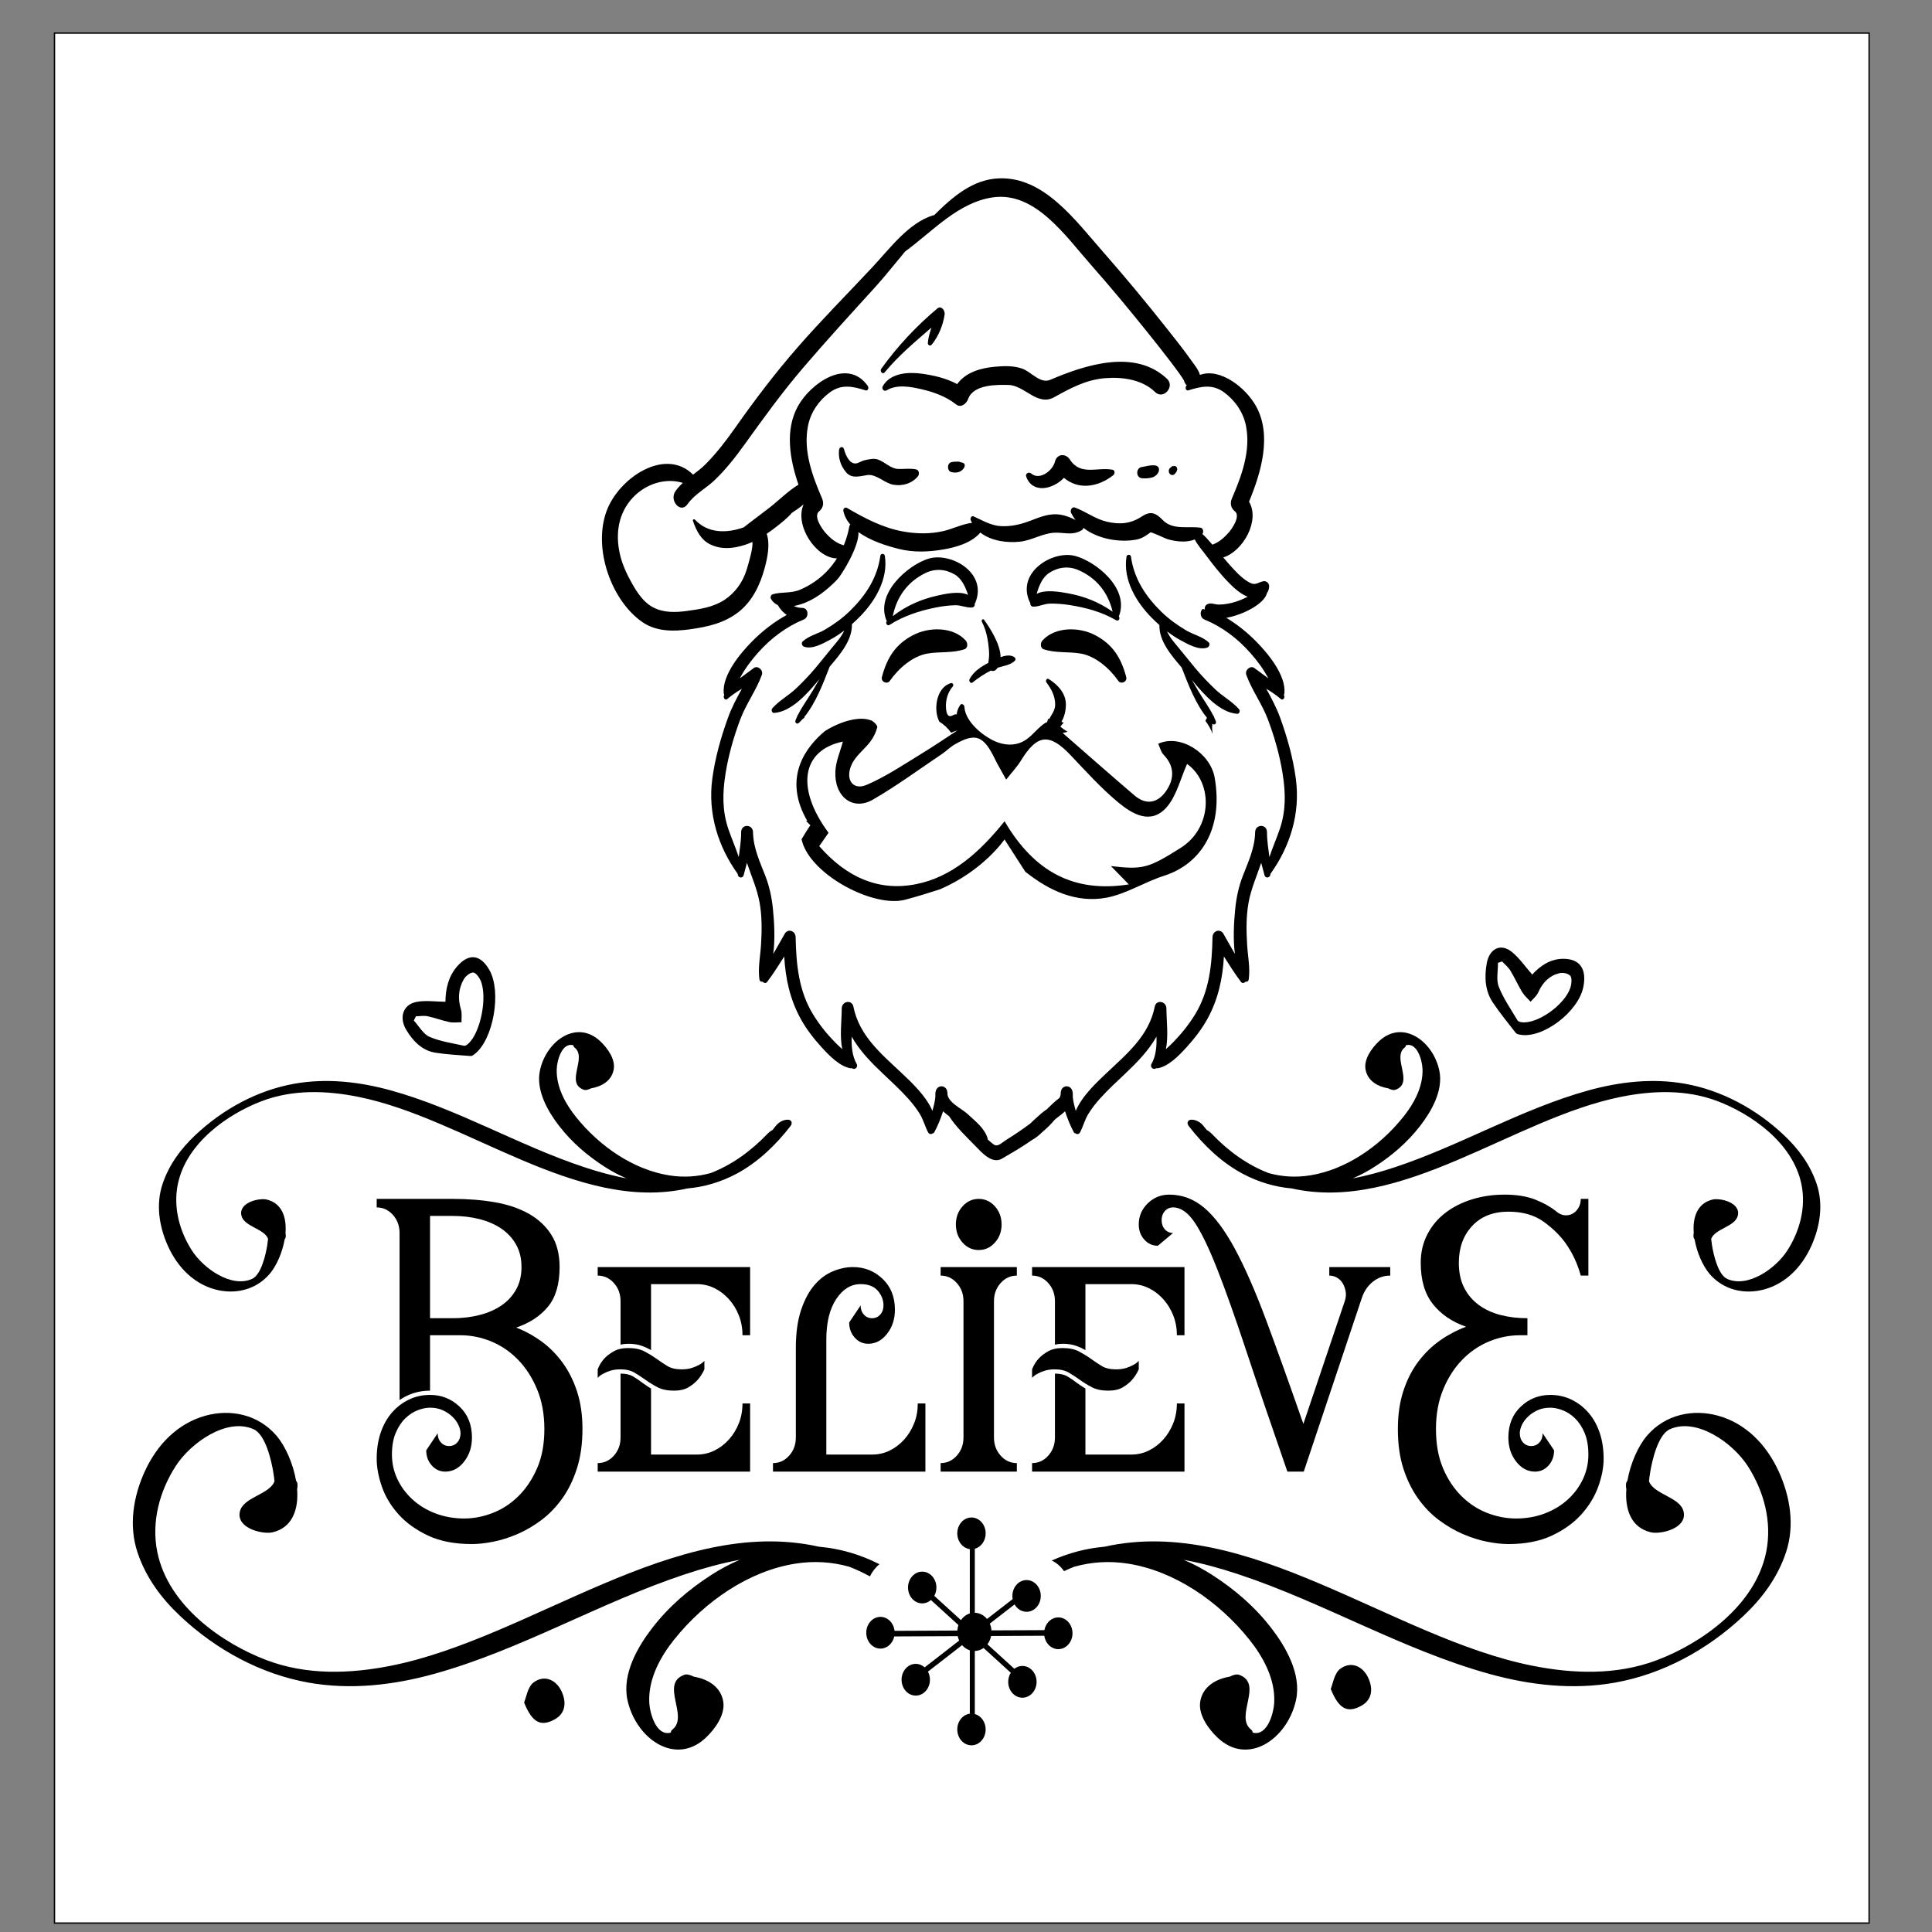 <?xml version="1.0" encoding="UTF-8" ?>
<!-- Sure Cuts A Lot -->
<!DOCTYPE svg PUBLIC "-//W3C//DTD SVG 1.1//EN" "http://www.w3.org/Graphics/SVG/1.1/DTD/svg11.dtd">
<svg version="1.1" xmlns="http://www.w3.org/2000/svg" xmlns:xlink="http://www.w3.org/1999/xlink" xmlns:scal="http://www.craftedge.com/namespaces/surecutsalot" scal:dpi="72" x="0px" y="0px" width="1440px" height="1440px" viewBox="0 0 1440 1440" xml:space="preserve">
<rect x="0" y="0" width="1440" height="1440" fill="#808080" stroke="none"/>
<path id="Square" style="fill-rule:evenodd;fill:#FFFFFF;stroke:#000000;" d="M 40.615 24.667 L 1393.11 24.667 L 1393.11 1433.35 L 40.615 1433.35 L 40.615 24.667 z"/>
<g id="Believe - Santa.svg">
<path id="Layer_1" style="fill-rule:evenodd;fill:#000000;" d="M 788.801 1205.51 C 783.671 1205.51 779.401 1209.6 778.429 1215.01 L 738.967 1215.19 C 738.84 1213.4 738.425 1211.71 737.758 1210.15 L 756.216 1195.83 C 758.097 1199.14 761.388 1201.34 765.155 1201.34 C 770.995 1201.34 775.73 1196.05 775.73 1189.51 C 775.73 1182.98 770.995 1177.68 765.155 1177.68 C 759.311 1177.68 754.574 1182.98 754.574 1189.51 C 754.574 1190.32 754.646 1191.1 754.784 1191.86 L 735.664 1206.69 C 733.399 1203.92 730.172 1202.15 726.568 1202.06 L 726.568 1154.37 C 731.21 1153.12 734.66 1148.46 734.66 1142.88 C 734.66 1136.35 729.923 1131.05 724.078 1131.05 C 718.236 1131.05 713.501 1136.34 713.501 1142.88 C 713.501 1148.94 717.581 1153.93 722.837 1154.62 L 722.837 1202.56 C 720.169 1203.4 717.865 1205.16 716.206 1207.53 L 696.358 1189.45 C 697.355 1187.65 697.945 1185.53 697.945 1183.24 C 697.945 1176.71 693.206 1171.41 687.364 1171.41 C 681.521 1171.41 676.784 1176.7 676.784 1183.24 C 676.784 1189.77 681.521 1195.07 687.364 1195.07 C 689.816 1195.07 692.066 1194.13 693.861 1192.57 L 714.349 1211.22 C 713.907 1212.51 713.635 1213.88 713.546 1215.31 L 666.735 1215.53 C 666.107 1209.66 661.652 1205.12 656.242 1205.12 C 650.403 1205.12 645.665 1210.42 645.665 1216.95 C 645.665 1223.49 650.403 1228.78 656.242 1228.78 C 661.238 1228.78 665.414 1224.91 666.52 1219.7 L 713.83 1219.49 C 714.067 1220.65 714.436 1221.76 714.911 1222.8 L 689.188 1242.76 C 687.371 1241.13 685.065 1240.14 682.552 1240.14 C 676.71 1240.14 671.974 1245.44 671.974 1251.97 C 671.974 1258.51 676.71 1263.8 682.552 1263.8 C 688.393 1263.8 693.129 1258.51 693.129 1251.97 C 693.129 1249.77 692.583 1247.71 691.639 1245.94 L 717.081 1226.2 C 718.637 1228 720.614 1229.34 722.835 1230.04 L 722.835 1277.29 C 717.581 1277.97 713.499 1282.96 713.499 1289.03 C 713.499 1295.56 718.234 1300.86 724.076 1300.86 C 729.922 1300.86 734.659 1295.56 734.659 1289.03 C 734.659 1283.45 731.206 1278.79 726.567 1277.54 L 726.567 1230.55 C 728.978 1230.49 731.213 1229.68 733.11 1228.32 L 753.372 1246.77 C 752.168 1248.68 751.457 1251.02 751.457 1253.53 C 751.457 1260.07 756.193 1265.37 762.035 1265.37 C 767.88 1265.37 772.617 1260.07 772.617 1253.53 C 772.617 1247 767.882 1241.7 762.035 1241.7 C 759.803 1241.7 757.731 1242.49 756.03 1243.8 L 735.972 1225.54 C 737.298 1223.79 738.252 1221.69 738.707 1219.37 L 778.356 1219.18 C 779.144 1224.84 783.513 1229.18 788.796 1229.18 C 794.636 1229.18 799.375 1223.88 799.375 1217.34 C 799.378 1210.81 794.64 1205.51 788.801 1205.51 z"/>
<g id="Layer_6">
<path style="fill-rule:evenodd;fill:#000000;" d="M 334.73 1077.8 C 332.268 1077.8 330.23 1076.9 328.623 1075.1 C 327.012 1073.3 326.208 1071.03 326.208 1068.27 L 317.688 1080.98 C 317.688 1085.42 319.058 1089.19 321.807 1092.26 C 324.551 1095.33 327.912 1096.86 331.89 1096.86 C 337.378 1096.86 342.065 1094.37 345.948 1089.39 C 349.824 1084.42 351.769 1078.44 351.769 1071.45 C 351.769 1061.92 348.689 1054.25 342.536 1048.42 C 336.382 1042.6 329.051 1039.69 320.531 1039.69 C 314.848 1039.69 309.592 1040.85 304.768 1043.18 C 299.937 1045.51 295.725 1048.74 292.127 1052.87 C 288.532 1057 285.738 1061.97 283.751 1067.79 C 281.761 1073.62 280.766 1080.13 280.766 1087.32 C 280.766 1093.68 282.045 1100.56 284.602 1107.97 C 287.158 1115.38 291.277 1122.26 296.955 1128.61 C 302.637 1134.97 309.97 1140.26 318.967 1144.5 C 327.956 1148.74 338.889 1150.85 351.769 1150.85 C 356.501 1150.85 361.803 1150.26 367.674 1149.1 C 373.539 1147.94 379.553 1146.03 385.708 1143.39 C 391.859 1140.74 397.821 1137.24 403.602 1132.9 C 409.375 1128.56 414.535 1123.22 419.076 1116.87 C 423.623 1110.51 427.265 1103.05 430.014 1094.47 C 432.754 1085.9 434.13 1076.11 434.13 1065.09 C 434.13 1054.72 432.803 1045.45 430.153 1037.3 C 427.502 1029.15 423.908 1021.95 419.365 1015.7 C 414.817 1009.46 409.565 1004.16 403.602 999.819 C 397.636 995.481 391.339 992.037 384.714 989.5 C 394.748 986.113 402.652 980.926 408.43 973.94 C 414.203 966.945 417.093 957.105 417.093 944.399 C 417.093 934.874 415.054 926.882 410.984 920.422 C 406.913 913.962 401.328 908.724 394.232 904.698 C 387.131 900.677 378.75 897.819 369.095 896.124 C 359.437 894.433 348.929 893.581 337.569 893.581 L 280.766 893.581 L 280.766 899.934 C 285.497 899.934 289.524 901.789 292.839 905.494 C 296.15 909.198 297.809 913.697 297.809 918.996 L 297.809 1043.49 C 304.624 1038.84 312.195 1036.5 320.531 1036.5 L 320.531 995.219 L 343.248 995.219 C 351.011 995.219 358.63 996.757 366.111 999.821 C 373.59 1002.89 380.263 1007.45 386.135 1013.48 C 392.002 1019.51 396.737 1026.87 400.334 1035.56 C 403.933 1044.24 405.733 1054.09 405.733 1065.09 C 405.733 1076.32 403.933 1086.05 400.334 1094.31 C 396.739 1102.57 392.098 1109.51 386.419 1115.12 C 380.741 1120.73 374.349 1124.91 367.247 1127.66 C 360.146 1130.41 353.09 1131.8 346.09 1131.8 C 338.325 1131.8 331.131 1130.52 324.507 1127.98 C 317.877 1125.44 312.151 1121.95 307.325 1117.5 C 302.496 1113.05 298.755 1107.97 296.105 1102.26 C 293.452 1096.54 292.127 1090.5 292.127 1084.15 C 292.127 1077.8 293.072 1072.39 294.968 1067.95 C 296.859 1063.51 299.227 1059.91 302.066 1057.16 C 304.909 1054.4 307.985 1052.39 311.298 1051.12 C 314.61 1049.85 317.689 1049.21 320.531 1049.21 C 324.124 1049.21 327.296 1049.85 330.041 1051.12 C 332.784 1052.39 335.156 1053.98 337.144 1055.88 C 339.128 1057.79 340.644 1059.85 341.687 1062.08 C 342.726 1064.3 343.248 1066.36 343.248 1068.27 C 343.248 1071.03 342.444 1073.3 340.837 1075.1 C 339.225 1076.9 337.186 1077.8 334.73 1077.8 zM 373.781 972.988 C 369.14 976.164 363.699 978.547 357.449 980.135 C 351.199 981.724 344.572 982.52 337.568 982.52 L 320.531 982.52 L 320.531 906.289 L 337.568 906.289 C 344.57 906.289 351.199 907.079 357.449 908.675 C 363.698 910.259 369.14 912.64 373.781 915.817 C 378.417 919 382.06 922.966 384.714 927.731 C 387.362 932.497 388.691 938.053 388.691 944.403 C 388.691 950.755 387.361 956.316 384.714 961.08 C 382.06 965.841 378.417 969.814 373.781 972.988 z"/>
<path style="fill-rule:evenodd;fill:#000000;" d="M 559.09 944.403 L 445.488 944.403 L 445.488 950.755 C 450.22 950.755 454.243 952.615 457.558 956.314 C 460.871 960.025 462.527 964.517 462.527 969.812 L 462.527 1002.2 C 463.474 1002 464.416 1001.84 465.369 1001.73 C 466.315 1001.63 467.26 1001.57 468.207 1001.57 C 471.992 1001.57 475.262 1002.05 478.007 1003 C 480.746 1003.95 483.162 1005.07 485.249 1006.34 L 485.249 957.107 L 519.327 957.107 C 524.057 957.107 528.46 958.113 532.534 960.122 C 536.603 962.139 540.201 964.889 543.329 968.381 C 546.453 971.874 548.909 975.895 550.71 980.451 C 552.506 985.005 553.411 989.925 553.411 995.219 L 559.089 995.219 L 559.089 944.403 L 559.09 944.403 z"/>
<path style="fill-rule:evenodd;fill:#000000;" d="M 462.527 1020.63 C 466.691 1020.63 470.196 1021.48 473.035 1023.17 C 475.876 1024.87 478.618 1026.66 481.271 1028.57 C 483.921 1030.48 486.851 1032.28 490.077 1033.97 C 493.293 1035.67 497.362 1036.51 502.288 1036.51 C 506.642 1036.51 510.189 1035.71 512.938 1034.12 C 515.68 1032.54 518.001 1030.69 519.896 1028.57 C 521.975 1026.24 523.68 1023.6 525.008 1020.63 L 525.008 1014.28 C 523.869 1015.55 522.452 1016.61 520.748 1017.45 C 519.23 1018.3 517.431 1019.04 515.352 1019.68 C 513.265 1020.31 510.809 1020.63 507.966 1020.63 C 503.61 1020.63 500.06 1019.79 497.316 1018.09 C 494.569 1016.4 491.874 1014.59 489.224 1012.69 C 486.569 1010.78 483.637 1008.99 480.422 1007.29 C 477.199 1005.59 473.131 1004.75 468.207 1004.75 C 463.85 1004.75 460.209 1005.59 457.274 1007.29 C 454.334 1008.99 452.022 1010.78 450.314 1012.69 C 448.227 1015.02 446.623 1017.66 445.486 1020.63 L 445.486 1026.98 C 446.623 1025.71 448.044 1024.66 449.748 1023.81 C 451.259 1022.96 453.056 1022.22 455.145 1021.58 C 457.225 1020.95 459.687 1020.63 462.527 1020.63 z"/>
<path style="fill-rule:evenodd;fill:#000000;" d="M 445.486 1096.86 L 559.089 1096.86 L 559.089 1046.04 L 553.411 1046.04 C 553.411 1051.33 552.505 1056.26 550.71 1060.81 C 548.909 1065.36 546.453 1069.38 543.329 1072.87 C 540.203 1076.37 536.603 1079.12 532.534 1081.13 C 528.46 1083.15 524.057 1084.15 519.327 1084.15 L 485.249 1084.15 L 485.249 1034.92 C 484.111 1034.28 483.02 1033.6 481.983 1032.86 C 480.942 1032.11 479.947 1031.42 479.001 1030.79 C 476.536 1028.88 474.121 1027.24 471.759 1025.87 C 469.389 1024.49 466.315 1023.8 462.527 1023.8 L 462.527 1071.44 C 462.527 1076.73 460.869 1081.24 457.558 1084.94 C 454.241 1088.65 450.218 1090.5 445.488 1090.5 L 445.488 1096.86 L 445.486 1096.86 z"/>
<path style="fill-rule:evenodd;fill:#000000;" d="M 649.972 982.518 C 647.507 982.518 645.472 981.619 643.866 979.812 C 642.254 978.021 641.452 975.743 641.452 972.988 L 632.931 985.696 C 632.931 990.139 634.305 993.902 637.047 996.967 C 639.794 1000.04 643.156 1001.57 647.131 1001.57 C 652.623 1001.57 657.308 999.087 661.192 994.105 C 665.069 989.132 667.014 983.151 667.014 976.164 C 667.014 966.633 663.936 958.96 657.782 953.137 C 651.627 947.317 644.291 944.401 635.771 944.401 C 630.846 944.401 625.833 945.464 620.722 947.574 C 615.609 949.7 611.02 953.137 606.947 957.899 C 602.87 962.665 599.562 968.911 597.007 976.639 C 594.451 984.372 593.175 993.735 593.175 1004.75 L 593.175 1071.45 C 593.175 1076.74 591.516 1081.25 588.204 1084.94 C 584.89 1088.66 580.863 1090.51 576.134 1090.51 L 576.134 1096.86 L 615.898 1096.86 L 684.059 1096.86 L 689.739 1096.86 L 689.739 1046.04 L 684.059 1046.04 C 684.059 1051.33 683.159 1056.26 681.359 1060.81 C 679.558 1065.36 677.101 1069.38 673.978 1072.88 C 670.851 1076.37 667.252 1079.12 663.184 1081.13 C 659.11 1083.15 654.71 1084.15 649.98 1084.15 L 615.899 1084.15 L 615.899 998.396 C 615.899 985.694 618.356 975.636 623.283 968.222 C 628.206 960.814 634.26 957.108 641.458 957.108 C 647.136 957.108 651.399 958.748 654.239 962.03 C 657.08 965.317 658.499 968.967 658.499 972.988 C 658.499 975.743 657.693 978.021 656.086 979.812 C 654.465 981.619 652.43 982.518 649.972 982.518 z"/>
<path style="fill-rule:evenodd;fill:#000000;" d="M 745.82 956.314 C 749.127 952.613 753.155 950.755 757.892 950.755 L 757.892 944.403 L 701.088 944.403 L 701.088 950.755 C 705.82 950.755 709.844 952.615 713.157 956.314 C 716.465 960.025 718.129 964.517 718.129 969.812 L 718.129 1071.45 C 718.129 1076.74 716.465 1081.24 713.157 1084.94 C 709.844 1088.65 705.82 1090.5 701.088 1090.5 L 701.088 1096.86 L 757.892 1096.86 L 757.892 1090.5 C 753.155 1090.5 749.125 1088.65 745.82 1084.94 C 742.507 1081.24 740.848 1076.74 740.848 1071.45 L 740.848 969.812 C 740.848 964.519 742.507 960.025 745.82 956.314 z"/>
<path style="fill-rule:evenodd;fill:#000000;" d="M 741.558 926.134 C 744.868 922.435 746.531 917.934 746.531 912.638 C 746.531 907.346 744.868 902.846 741.558 899.141 C 738.245 895.436 734.219 893.583 729.488 893.583 C 724.753 893.583 720.73 895.438 717.418 899.141 C 714.104 902.846 712.448 907.344 712.448 912.638 C 712.448 917.934 714.104 922.435 717.418 926.134 C 720.73 929.845 724.753 931.7 729.488 931.7 C 734.219 931.7 738.245 929.845 741.558 926.134 z"/>
<path style="fill-rule:evenodd;fill:#000000;" d="M 882.848 944.403 L 769.248 944.403 L 769.248 950.755 C 773.977 950.755 778.004 952.615 781.317 956.314 C 784.63 960.025 786.287 964.517 786.287 969.812 L 786.287 1002.2 C 787.233 1002 788.176 1001.84 789.125 1001.73 C 790.07 1001.63 791.017 1001.57 791.965 1001.57 C 795.751 1001.57 799.017 1002.05 801.764 1003 C 804.508 1003.95 806.923 1005.07 809.007 1006.34 L 809.007 957.107 L 843.084 957.107 C 847.815 957.107 852.219 958.113 856.293 960.122 C 860.365 962.139 863.96 964.889 867.083 968.381 C 870.207 971.874 872.665 975.895 874.468 980.451 C 876.265 985.005 877.167 989.925 877.167 995.219 L 882.846 995.219 L 882.846 944.403 L 882.848 944.403 z"/>
<path style="fill-rule:evenodd;fill:#000000;" d="M 786.287 1020.63 C 790.45 1020.63 793.954 1021.48 796.794 1023.17 C 799.633 1024.87 802.377 1026.66 805.032 1028.57 C 807.678 1030.48 810.614 1032.28 813.838 1033.97 C 817.05 1035.67 821.124 1036.51 826.049 1036.51 C 830.4 1036.51 833.953 1035.71 836.697 1034.12 C 839.44 1032.54 841.763 1030.69 843.655 1028.57 C 845.737 1026.24 847.442 1023.6 848.765 1020.63 L 848.765 1014.28 C 847.633 1015.55 846.211 1016.61 844.51 1017.45 C 842.994 1018.3 841.194 1019.04 839.111 1019.68 C 837.027 1020.31 834.571 1020.63 831.73 1020.63 C 827.369 1020.63 823.821 1019.79 821.078 1018.09 C 818.33 1016.4 815.634 1014.59 812.985 1012.69 C 810.333 1010.78 807.398 1008.99 804.179 1007.29 C 800.962 1005.59 796.891 1004.75 791.968 1004.75 C 787.612 1004.75 783.967 1005.59 781.031 1007.29 C 778.099 1008.99 775.78 1010.78 774.076 1012.69 C 771.991 1015.02 770.385 1017.66 769.25 1020.63 L 769.25 1026.98 C 770.385 1025.71 771.804 1024.66 773.507 1023.81 C 775.021 1022.96 776.82 1022.22 778.904 1021.58 C 780.984 1020.95 783.446 1020.63 786.287 1020.63 z"/>
<path style="fill-rule:evenodd;fill:#000000;" d="M 769.248 1096.86 L 882.848 1096.86 L 882.848 1046.04 L 877.169 1046.04 C 877.169 1051.33 876.267 1056.26 874.47 1060.81 C 872.667 1065.36 870.208 1069.38 867.085 1072.87 C 863.963 1076.37 860.367 1079.12 856.295 1081.13 C 852.221 1083.15 847.816 1084.15 843.086 1084.15 L 809.008 1084.15 L 809.008 1034.92 C 807.873 1034.28 806.78 1033.6 805.742 1032.86 C 804.7 1032.11 803.707 1031.42 802.762 1030.79 C 800.298 1028.88 797.882 1027.24 795.519 1025.87 C 793.15 1024.49 790.074 1023.8 786.289 1023.8 L 786.289 1071.44 C 786.289 1076.73 784.632 1081.24 781.318 1084.94 C 778.005 1088.65 773.98 1090.5 769.25 1090.5 L 769.25 1096.86 L 769.248 1096.86 z"/>
<path style="fill-rule:evenodd;fill:#000000;" d="M 971.455 1061.29 C 961.041 1031.43 951.812 1005.7 943.767 984.1 C 935.714 962.502 927.958 944.774 920.478 930.899 C 912.996 917.036 905.376 906.816 897.62 900.251 C 889.855 893.694 881.145 890.407 871.491 890.407 C 865.238 890.407 859.893 892.582 855.441 896.92 C 850.995 901.26 848.763 906.501 848.763 912.636 C 848.763 917.085 850.145 920.846 852.886 923.917 C 855.63 926.987 858.99 928.517 862.968 928.517 L 874.329 918.996 C 871.867 918.996 869.831 918.093 868.222 916.29 C 866.613 914.493 865.807 912.213 865.807 909.459 C 865.807 906.709 866.611 904.435 868.222 902.632 C 869.831 900.835 871.867 899.932 874.329 899.932 C 880.008 899.932 885.355 903.643 890.372 911.047 C 895.388 918.463 901.023 930.106 907.272 945.984 C 913.52 961.863 920.759 982.246 928.997 1007.12 C 937.233 1032.01 947.413 1061.91 959.53 1096.85 L 971.743 1096.85 L 1015.19 966.943 C 1016.9 962.079 1019.64 958.164 1023.43 955.191 C 1027.21 952.235 1031.47 950.748 1036.21 950.748 L 1036.21 944.395 L 990.768 944.395 L 990.768 950.748 C 992.848 950.748 994.786 951.276 996.591 952.333 C 998.386 953.396 999.807 954.825 1000.85 956.624 C 1001.89 958.423 1002.6 960.434 1002.98 962.658 C 1003.36 964.883 1003.17 967.159 1002.41 969.484 L 971.455 1061.29 z"/>
<path style="fill-rule:evenodd;fill:#000000;" d="M 1057.22 1014.75 C 1052.49 1021 1048.75 1028.31 1046.01 1036.67 C 1043.26 1045.04 1041.89 1054.51 1041.89 1065.09 C 1041.89 1076.32 1043.26 1086.17 1046.01 1094.63 C 1048.75 1103.1 1052.4 1110.51 1056.94 1116.87 C 1061.48 1123.22 1066.64 1128.56 1072.42 1132.91 C 1078.2 1137.24 1084.16 1140.74 1090.31 1143.39 C 1096.47 1146.03 1102.47 1147.94 1108.35 1149.1 C 1114.22 1150.27 1119.52 1150.85 1124.25 1150.85 C 1136.94 1150.85 1147.78 1148.74 1156.77 1144.5 C 1165.76 1140.26 1173.1 1134.97 1178.78 1128.61 C 1184.46 1122.27 1188.62 1115.38 1191.28 1107.97 C 1193.93 1100.56 1195.25 1093.68 1195.25 1087.33 C 1195.25 1080.14 1194.26 1073.62 1192.27 1067.79 C 1190.28 1061.97 1187.49 1057 1183.89 1052.87 C 1180.29 1048.74 1176.09 1045.51 1171.26 1043.18 C 1166.43 1040.85 1161.17 1039.69 1155.5 1039.69 C 1146.97 1039.69 1139.63 1042.6 1133.48 1048.42 C 1127.33 1054.25 1124.25 1061.92 1124.25 1071.45 C 1124.25 1078.44 1126.19 1084.42 1130.07 1089.4 C 1133.95 1094.37 1138.64 1096.86 1144.13 1096.86 C 1148.11 1096.86 1151.47 1095.33 1154.21 1092.26 C 1156.96 1089.19 1158.33 1085.42 1158.33 1080.98 L 1149.81 1068.27 C 1149.81 1071.03 1149.01 1073.31 1147.4 1075.1 C 1145.79 1076.9 1143.75 1077.8 1141.29 1077.8 C 1138.83 1077.8 1136.79 1076.9 1135.18 1075.1 C 1133.57 1073.31 1132.77 1071.03 1132.77 1068.27 C 1132.77 1066.37 1133.29 1064.3 1134.33 1062.08 C 1135.37 1059.86 1136.89 1057.79 1138.88 1055.89 C 1140.87 1053.98 1143.23 1052.39 1145.98 1051.12 C 1148.72 1049.85 1151.89 1049.22 1155.49 1049.22 C 1158.33 1049.22 1161.4 1049.85 1164.72 1051.12 C 1168.03 1052.39 1171.11 1054.4 1173.95 1057.16 C 1176.79 1059.92 1179.16 1063.51 1181.05 1067.95 C 1182.94 1072.4 1183.89 1077.8 1183.89 1084.16 C 1183.89 1090.51 1182.56 1096.54 1179.91 1102.26 C 1177.26 1107.97 1173.52 1113.06 1168.7 1117.5 C 1163.87 1121.95 1158.14 1125.45 1151.52 1127.99 C 1144.89 1130.53 1137.69 1131.8 1129.93 1131.8 C 1122.73 1131.8 1115.59 1130.42 1108.49 1127.67 C 1101.38 1124.91 1095 1120.73 1089.32 1115.12 C 1083.63 1109.51 1079.04 1102.57 1075.54 1094.32 C 1072.03 1086.06 1070.29 1076.33 1070.29 1065.1 C 1070.29 1054.09 1072.08 1044.24 1075.68 1035.56 C 1079.28 1026.88 1084.01 1019.52 1089.88 1013.48 C 1095.75 1007.45 1102.42 1002.9 1109.91 999.825 C 1117.38 996.76 1125 995.222 1132.77 995.222 L 1138.45 995.222 L 1138.45 982.52 C 1131.25 982.52 1124.58 981.724 1118.43 980.135 C 1112.27 978.547 1106.87 976.058 1102.24 972.667 C 1097.6 969.283 1093.95 964.996 1091.3 959.807 C 1088.65 954.616 1087.33 948.421 1087.33 941.223 C 1087.33 930.005 1090.64 920.846 1097.27 913.753 C 1103.89 906.655 1112.89 903.109 1124.25 903.109 C 1134.85 903.109 1143.6 905.601 1150.52 910.578 C 1157.43 915.554 1162.96 921.008 1167.13 926.932 C 1172.06 933.92 1175.75 941.862 1178.21 950.754 L 1183.89 950.754 L 1183.89 893.581 L 1178.21 893.581 C 1178.21 896.124 1177.64 898.347 1176.5 900.251 C 1175.37 902.157 1173.95 903.59 1172.25 904.538 C 1170.54 905.494 1168.64 905.917 1166.57 905.812 C 1164.48 905.707 1162.49 904.912 1160.6 903.429 C 1156.24 899.829 1150.9 896.758 1144.55 894.218 C 1138.21 891.675 1130.5 890.407 1121.41 890.407 C 1112.89 890.407 1104.84 891.57 1097.27 893.896 C 1089.69 896.229 1083.07 899.568 1077.39 903.906 C 1071.71 908.247 1067.2 913.592 1063.9 919.947 C 1060.58 926.294 1058.93 933.392 1058.93 941.223 C 1058.93 954.141 1061.95 964.412 1068.02 972.03 C 1074.07 979.66 1082.31 985.269 1092.72 988.866 C 1085.91 991.408 1079.47 994.798 1073.41 999.033 C 1067.35 1003.27 1061.96 1008.51 1057.22 1014.75 z"/>
</g>
<g id="Layer_5">
<path style="fill-rule:evenodd;fill:#000000;" d="M 998.85 1243.9 C 994.482 1247.18 993.235 1255.67 991.858 1258.86 C 997.96 1274.05 1004.43 1276.88 1014.41 1271.52 C 1021.87 1267.51 1023.66 1260.29 1020.41 1251.95 C 1016.55 1242.04 1007.2 1237.61 998.85 1243.9 z"/>
<path style="fill-rule:evenodd;fill:#000000;" d="M 397.634 1254.04 C 393.267 1257.32 392.021 1265.81 390.645 1268.99 C 396.744 1284.19 403.214 1287.02 413.194 1281.66 C 420.661 1277.65 422.446 1270.44 419.192 1262.09 C 415.333 1252.18 405.991 1247.76 397.634 1254.04 z"/>
</g>
<g id="Layer_4">
<path style="fill-rule:evenodd;fill:#000000;" d="M 1129.76 769.878 C 1130.41 770.715 1131.81 770.973 1132.91 771.183 C 1149.64 774.443 1176.4 754.284 1180.13 735.642 C 1182.87 721.976 1177.3 714.438 1164.82 714.637 C 1155.36 714.793 1147.98 719.826 1142.03 726.384 C 1136.69 720.356 1132.3 713.764 1126.57 709.291 C 1118.38 702.902 1110.08 707.071 1108.13 718.035 C 1106.31 728.26 1106.85 738.575 1112.71 747.275 C 1118.01 755.138 1123.97 762.441 1129.76 769.878 zM 1116.5 717.638 C 1117.53 717.295 1118.57 716.955 1119.6 716.615 C 1121.67 718.868 1124.15 720.81 1125.75 723.432 C 1128.9 728.572 1131.37 734.247 1134.51 739.403 C 1136.18 742.145 1138.69 744.256 1140.82 746.654 C 1142.77 744.333 1145.34 742.359 1146.54 739.63 C 1149.87 732.048 1155.04 727.109 1162.23 725.377 C 1164.81 724.757 1168.65 725.426 1170.38 727.289 C 1171.72 728.729 1171.39 733.225 1170.57 735.88 C 1166.56 748.855 1145.78 763.499 1134.1 761.91 C 1133.03 761.769 1131.55 761.358 1131.05 760.498 C 1126.18 752.267 1120.6 744.342 1117.08 735.418 C 1115.09 730.371 1116.57 723.619 1116.5 717.638 z"/>
<path style="fill-rule:evenodd;fill:#000000;" d="M 324.505 784.618 C 333.224 785.983 342.058 786.426 350.853 787.102 C 351.841 787.183 352.994 786.255 353.908 785.532 C 367.795 774.603 373.954 739.184 364.803 723.05 C 358.094 711.229 349.386 710.311 340.696 720.318 C 334.108 727.912 332.073 737.309 332.011 746.658 C 324.43 746.614 317.154 745.431 310.277 746.804 C 300.446 748.765 297.222 758.276 302.773 767.572 C 307.953 776.24 314.863 783.104 324.505 784.618 zM 309.985 757.489 C 312.875 757.446 315.852 756.86 318.64 757.446 C 324.119 758.588 329.452 760.648 334.938 761.803 C 337.855 762.421 340.961 761.927 343.982 761.94 C 343.89 758.757 344.462 755.326 343.579 752.453 C 341.139 744.455 341.67 736.872 345.656 729.959 C 347.09 727.48 350.224 724.919 352.625 724.866 C 354.482 724.825 357.092 728.26 358.195 730.786 C 363.568 743.127 358.144 769.917 348.885 778.037 C 348.037 778.788 346.734 779.66 345.831 779.455 C 337.186 777.489 328.23 776.306 320.092 772.781 C 315.5 770.783 312.277 764.839 308.44 760.669 C 308.949 759.611 309.466 758.55 309.985 757.489 z"/>
</g>
<g id="Layer_3">
<path style="fill-rule:evenodd;fill:#000000;" d="M 160.097 960.999 C 174.516 965.001 190.492 961.799 201.022 949.458 C 205.983 943.631 210.453 933.676 212.174 923.734 C 212.6 923.194 212.884 922.634 212.948 922.069 C 213.086 920.946 213.012 919.89 212.793 918.914 C 213.682 907.4 210.266 896.865 198.839 894.084 C 193.264 892.719 177.883 896.201 179.898 905.823 C 181.668 914.305 196.984 915.674 199.806 923.37 C 199.659 924.946 199.449 926.491 199.22 927.924 C 198.109 935.051 194.685 950.151 187.859 953.225 C 172.513 960.151 151.713 945.503 143.098 932.121 C 133.917 917.872 129 900.216 132.498 882.845 C 138.751 851.734 170.098 830.189 195.195 820.683 C 218.276 811.933 243.254 812.747 266.956 817.503 C 347.228 833.571 430.043 904.285 512.481 885.78 C 524.902 884.706 537.241 881.095 549.045 874.8 C 564.588 866.509 577.924 853.814 589.165 839.341 C 591.027 836.947 589.912 834.585 587.167 834.551 C 583.895 834.495 580.352 836.442 578.233 839.186 C 577.432 840.203 576.625 841.208 575.805 842.188 C 574.383 842.983 573.058 844.002 571.956 845.152 C 559.453 858.203 545.413 868.231 529.805 874.287 C 519.99 877.055 509.576 877.78 498.686 876.038 C 472.271 871.818 446.969 854.567 429.3 832.515 C 421.564 822.863 414.465 810.196 414.958 796.809 C 415.21 789.795 419.096 777.164 426.941 778.969 C 427.084 779.008 427.215 779.048 427.353 779.083 C 427.379 779.729 427.655 780.321 428.281 780.809 C 437.938 788.409 420.883 807.154 435.154 812.256 C 436.518 812.747 438.571 812.208 440.539 811.182 C 447.936 809.93 455.78 805.945 457.408 797.184 C 458.868 789.322 452.576 781.072 447.75 776.407 C 430.132 759.358 407.182 775.59 402.435 797.891 C 399.266 812.767 408.436 828.45 416.646 839.069 C 426.301 851.576 437.715 861.268 450.44 869.489 C 455.795 872.965 461.316 875.88 466.955 878.276 C 456.357 876.315 445.889 873.39 435.696 870.023 C 386.654 853.807 341.091 826.474 291.316 812.726 C 267.879 806.255 243.419 803.49 219.453 807.734 C 192.331 812.54 166.485 826.331 145.528 846.091 C 134.969 856.049 125.954 867.989 121.121 882.601 C 115.988 898.058 118.77 914.692 125.312 929.002 C 132.506 944.767 144.507 956.675 160.097 960.999 z"/>
<path style="fill-rule:evenodd;fill:#000000;" d="M 1354.09 882.606 C 1349.26 867.994 1340.24 856.055 1329.68 846.096 C 1308.73 826.337 1282.88 812.546 1255.76 807.74 C 1231.79 803.496 1207.33 806.26 1183.9 812.732 C 1134.12 826.478 1088.56 853.811 1039.52 870.028 C 1029.33 873.395 1018.86 876.321 1008.26 878.282 C 1013.9 875.885 1019.42 872.969 1024.77 869.495 C 1037.5 861.273 1048.91 851.582 1058.57 839.075 C 1066.78 828.455 1075.94 812.773 1072.78 797.896 C 1068.03 775.596 1045.08 759.363 1027.46 776.413 C 1022.64 781.078 1016.35 789.327 1017.8 797.19 C 1019.44 805.952 1027.28 809.935 1034.68 811.188 C 1036.64 812.211 1038.7 812.752 1040.06 812.262 C 1054.33 807.162 1037.28 788.416 1046.93 780.815 C 1047.56 780.326 1047.84 779.735 1047.86 779.089 C 1048 779.051 1048.13 779.014 1048.27 778.974 C 1056.12 777.17 1060 789.799 1060.26 796.814 C 1060.75 810.202 1053.65 822.87 1045.91 832.521 C 1028.25 854.573 1002.94 871.824 976.528 876.043 C 965.64 877.786 955.224 877.061 945.411 874.293 C 929.803 868.237 915.763 858.211 903.258 845.157 C 902.162 844.01 900.835 842.988 899.411 842.194 C 898.593 841.214 897.782 840.207 896.985 839.191 C 894.864 836.448 891.319 834.5 888.051 834.557 C 885.304 834.59 884.189 836.951 886.053 839.347 C 897.292 853.82 910.63 866.515 926.171 874.806 C 937.977 881.1 950.318 884.712 962.737 885.786 C 1045.18 904.291 1127.99 833.576 1208.26 817.509 C 1231.96 812.752 1256.94 811.941 1280.02 820.688 C 1305.12 830.194 1336.47 851.737 1342.72 882.851 C 1346.22 900.221 1341.3 917.877 1332.12 932.127 C 1323.51 945.507 1302.7 960.154 1287.36 953.231 C 1280.54 950.156 1277.11 935.056 1276 927.93 C 1275.77 926.497 1275.56 924.951 1275.41 923.376 C 1278.24 915.678 1293.56 914.311 1295.32 905.829 C 1297.34 896.204 1281.96 892.723 1276.38 894.09 C 1264.96 896.869 1261.54 907.406 1262.43 918.919 C 1262.21 919.898 1262.13 920.951 1262.27 922.074 C 1262.34 922.64 1262.62 923.201 1263.05 923.74 C 1264.77 933.68 1269.24 943.636 1274.2 949.464 C 1284.73 961.805 1300.7 965.007 1315.12 961.005 C 1330.71 956.68 1342.71 944.773 1349.9 929.013 C 1356.44 914.698 1359.22 898.063 1354.09 882.606 z"/>
<path style="fill-rule:evenodd;fill:#000000;" d="M 1280.61 1055.2 C 1261.88 1050 1241.15 1054.17 1227.48 1070.19 C 1221.04 1077.74 1215.24 1090.67 1213 1103.58 C 1212.45 1104.28 1212.08 1105 1212 1105.73 C 1211.82 1107.2 1211.91 1108.56 1212.2 1109.83 C 1211.05 1124.78 1215.48 1138.45 1230.32 1142.06 C 1237.55 1143.84 1257.52 1139.32 1254.9 1126.83 C 1252.6 1115.81 1232.72 1114.04 1229.06 1104.05 C 1229.25 1102 1229.52 1100 1229.82 1098.14 C 1231.26 1088.88 1235.71 1069.29 1244.57 1065.29 C 1264.48 1056.3 1291.48 1075.32 1302.67 1092.69 C 1314.59 1111.19 1320.97 1134.11 1316.43 1156.66 C 1308.31 1197.04 1267.62 1225.01 1235.04 1237.35 C 1205.08 1248.71 1172.65 1247.65 1141.88 1241.48 C 1037.68 1220.62 930.174 1128.82 823.151 1152.85 C 809.89 1153.99 796.702 1157.41 783.909 1163.12 C 787.679 1164.94 790.727 1167.69 793.069 1171.04 C 795.57 1169.87 798.094 1168.76 800.663 1167.76 C 813.401 1164.17 826.924 1163.23 841.057 1165.49 C 875.35 1170.97 908.195 1193.37 931.131 1221.99 C 941.173 1234.52 950.393 1250.97 949.748 1268.34 C 949.423 1277.44 944.382 1293.84 934.194 1291.5 C 934.008 1291.45 933.835 1291.4 933.658 1291.35 C 933.625 1290.51 933.265 1289.74 932.456 1289.11 C 919.919 1279.24 942.064 1254.91 923.538 1248.29 C 921.761 1247.66 919.098 1248.36 916.544 1249.68 C 906.941 1251.31 896.758 1256.49 894.647 1267.86 C 892.752 1278.06 900.916 1288.77 907.181 1294.83 C 930.053 1316.96 959.845 1295.9 966.006 1266.94 C 970.12 1247.62 958.213 1227.27 947.559 1213.48 C 935.022 1197.24 920.208 1184.67 903.691 1173.99 C 896.738 1169.49 889.573 1165.69 882.252 1162.59 C 896.006 1165.13 909.599 1168.93 922.826 1173.3 C 986.491 1194.35 1045.64 1229.83 1110.25 1247.68 C 1140.68 1256.08 1172.44 1259.67 1203.55 1254.16 C 1238.75 1247.92 1272.3 1230.02 1299.5 1204.37 C 1313.22 1191.43 1324.92 1175.93 1331.2 1156.97 C 1337.86 1136.91 1334.25 1115.31 1325.76 1096.74 C 1316.42 1076.27 1300.84 1060.82 1280.61 1055.2 z"/>
<path style="fill-rule:evenodd;fill:#000000;" d="M 655.51 1165.87 C 640.929 1158.47 625.763 1154.16 610.496 1152.85 C 503.474 1128.82 395.968 1220.61 291.766 1241.47 C 261 1247.65 228.569 1248.71 198.609 1237.35 C 166.024 1225.01 125.334 1197.04 117.219 1156.65 C 112.678 1134.1 119.062 1111.18 130.976 1092.69 C 142.161 1075.32 169.166 1056.3 189.083 1065.29 C 197.943 1069.28 202.389 1088.88 203.835 1098.13 C 204.127 1099.99 204.397 1102 204.594 1104.04 C 200.926 1114.03 181.045 1115.81 178.748 1126.82 C 176.131 1139.32 196.095 1143.84 203.334 1142.06 C 218.168 1138.45 222.605 1124.78 221.446 1109.83 C 221.737 1108.56 221.831 1107.2 221.651 1105.73 C 221.565 1105 221.198 1104.27 220.649 1103.57 C 218.412 1090.67 212.614 1077.74 206.171 1070.18 C 192.502 1054.16 171.769 1050 153.046 1055.2 C 132.807 1060.82 117.23 1076.27 107.894 1096.73 C 99.402 1115.3 95.79 1136.9 102.452 1156.96 C 108.727 1175.93 120.434 1191.43 134.145 1204.36 C 161.346 1230.01 194.898 1247.91 230.103 1254.15 C 261.211 1259.66 292.968 1256.07 323.397 1247.67 C 388.007 1229.83 447.159 1194.34 510.822 1173.29 C 524.051 1168.93 537.642 1165.13 551.4 1162.58 C 544.077 1165.69 536.912 1169.48 529.96 1173.99 C 513.443 1184.66 498.626 1197.24 486.091 1213.47 C 475.433 1227.26 463.527 1247.62 467.641 1266.93 C 473.804 1295.89 503.595 1316.95 526.467 1294.82 C 532.732 1288.76 540.896 1278.05 539.002 1267.85 C 536.891 1256.48 526.705 1251.3 517.105 1249.68 C 514.55 1248.35 511.887 1247.65 510.112 1248.28 C 491.587 1254.9 513.729 1279.24 501.192 1289.1 C 500.386 1289.74 500.023 1290.51 499.989 1291.34 C 499.811 1291.39 499.64 1291.44 499.455 1291.49 C 489.269 1293.84 484.227 1277.44 483.903 1268.33 C 483.258 1250.96 492.475 1234.51 502.518 1221.98 C 525.453 1193.36 558.298 1170.96 592.59 1165.49 C 606.726 1163.22 620.247 1164.16 632.985 1167.76 C 638.261 1169.8 643.391 1172.22 648.393 1174.95 C 650.116 1171.4 652.492 1168.28 655.51 1165.87 z"/>
</g>
<g id="Layer_2">
<path style="fill-rule:evenodd;fill:#000000;" d="M 660.927 462.961 C 660.939 462.987 660.954 463 660.964 463.017 C 659.726 464.529 661.357 466.852 663.071 465.744 C 673.39 459.044 685.596 455.196 697.26 452.841 C 702.166 451.855 707.11 451.213 712.095 451.1 C 716.382 451.012 720.362 453.157 724.607 452.787 C 726.023 452.659 726.755 451.185 726.572 449.763 C 726.726 449.59 726.869 449.393 726.968 449.151 C 736.195 426.661 708.54 411.394 692.066 416.397 C 676.94 420.986 651.854 442.392 660.927 462.961 zM 689.611 427.189 C 696.838 423.621 704.517 424.081 711.496 428.122 C 716.698 431.136 719.543 437.26 721.529 443.39 C 714.864 440.19 703.741 442.8 698.454 443.985 C 686.323 446.713 675.417 451.543 665.427 459.258 C 668.409 444.428 676.765 433.538 689.611 427.189 z"/>
<path style="fill-rule:evenodd;fill:#000000;" d="M 767.863 449.228 C 767.73 450.651 768.516 452.088 769.927 452.15 C 774.185 452.33 778.088 450.009 782.371 449.904 C 787.36 449.789 792.324 450.212 797.257 450.971 C 809.003 452.79 821.339 456.086 831.886 462.308 C 833.635 463.348 835.187 460.946 833.892 459.494 C 833.901 459.472 833.919 459.459 833.928 459.434 C 842.246 438.471 816.414 418.218 801.128 414.316 C 784.485 410.07 757.41 426.579 767.443 448.627 C 767.549 448.866 767.702 449.061 767.863 449.228 zM 782.14 426.911 C 788.969 422.556 796.624 421.75 803.979 424.992 C 817.038 430.753 825.78 441.256 829.303 455.938 C 819.035 448.691 807.967 444.349 795.748 442.173 C 790.421 441.228 779.216 439.121 772.671 442.621 C 774.43 436.409 777.05 430.163 782.14 426.911 z"/>
<path style="fill-rule:evenodd;fill:#000000;" d="M 576.955 531.379 C 589.759 530.524 601.72 517.17 610.791 506.106 C 609.135 509.032 607.456 511.94 605.737 514.817 C 602.254 520.628 597.986 526.43 594.861 532.629 C 594.495 532.926 594.271 533.399 594.212 533.91 C 593.754 534.877 593.328 535.852 592.94 536.843 C 592.256 538.588 593.934 540.092 595.284 538.856 C 595.343 538.81 595.398 538.744 595.458 538.693 C 595.465 538.744 595.462 538.793 595.474 538.847 C 596.745 537.335 598.137 535.948 599.678 534.71 C 599.604 534.611 599.556 534.479 599.483 534.387 C 607.937 524.137 613.649 509.15 618.371 496.902 C 625.87 488.099 635.321 477.261 634.968 465.233 C 636.916 463.498 638.812 461.707 640.649 459.857 C 651.849 448.597 662.269 431.839 659.498 414.239 C 659.212 412.406 656.413 412.361 656.16 414.239 C 653.904 431.091 644.728 444.362 633.526 455.322 C 627.926 460.811 621.545 465.34 614.984 469.233 C 609.716 472.36 602.825 473.843 598.268 478.101 C 597.002 479.286 597.831 481.453 599.178 481.954 C 605.371 484.264 613.397 479.652 618.89 476.715 C 622.505 474.781 625.953 472.482 629.261 469.949 C 627.244 474.484 623.726 478.463 620.829 481.935 C 616.645 486.957 612.606 492.1 608.43 497.126 C 603.727 502.78 598.691 508.04 593.44 513.056 C 587.813 518.429 580.866 522.017 575.666 527.901 C 574.604 529.101 575.327 531.489 576.955 531.379 z"/>
<path style="fill-rule:evenodd;fill:#000000;" d="M 865.601 455.979 C 854.402 445.016 845.222 431.75 842.967 414.896 C 842.718 413.018 839.922 413.063 839.63 414.896 C 836.863 432.496 847.279 449.256 858.483 460.516 C 860.318 462.364 862.219 464.159 864.162 465.891 C 863.814 477.917 873.263 488.758 880.759 497.56 C 885.482 509.811 891.193 524.793 899.648 535.048 C 899.154 535.683 898.766 536.468 898.424 537.315 C 900.691 540.19 902.489 543.472 903.829 546.997 C 903.493 544.424 903.235 541.921 903.673 539.356 C 903.733 539.405 903.786 539.471 903.848 539.519 C 905.196 540.755 906.875 539.247 906.187 537.501 C 905.799 536.513 905.377 535.533 904.921 534.567 C 904.86 534.058 904.632 533.587 904.274 533.292 C 901.142 527.084 896.871 521.291 893.396 515.477 C 891.672 512.6 889.996 509.687 888.342 506.769 C 897.406 517.828 909.369 531.185 922.171 532.04 C 923.805 532.149 924.529 529.76 923.464 528.558 C 918.262 522.675 911.313 519.088 905.686 513.708 C 900.444 508.694 895.4 503.432 890.701 497.783 C 886.523 492.756 882.48 487.61 878.302 482.593 C 875.402 479.12 871.886 475.137 869.869 470.608 C 873.174 473.139 876.625 475.438 880.243 477.376 C 885.738 480.311 893.764 484.927 899.952 482.613 C 901.299 482.11 902.13 479.947 900.862 478.758 C 896.305 474.501 889.417 473.017 884.149 469.892 C 877.583 465.996 871.206 461.468 865.601 455.979 z"/>
<path style="fill-rule:evenodd;fill:#000000;" d="M 722.662 506.183 C 721.887 507.678 723.517 509.809 724.903 508.684 C 729.262 505.161 733.725 502.207 738.593 499.783 C 738.739 499.854 738.887 499.929 739.055 499.988 C 740.321 500.384 741.674 499.944 742.606 498.932 C 742.976 498.534 743.293 498.108 743.599 497.68 C 748.018 496.337 753.294 495.646 756.483 492.422 C 757.202 491.699 756.921 490.476 756.199 489.93 C 753.407 487.836 749.484 488.485 745.8 489.813 C 745.678 479.965 737.708 467.904 733.455 461.932 C 732.691 460.867 731.226 462.232 731.804 463.354 C 735.267 470.003 736.573 477.53 737.142 485.115 C 737.387 488.343 737.092 491.032 736.633 494.089 C 731.297 496.85 725.604 500.474 722.662 506.183 z"/>
<path style="fill-rule:evenodd;fill:#000000;" d="M 479.077 463.862 C 489.474 470.918 502.379 470.66 514.014 469.081 C 527.004 467.31 540.082 464.499 550.921 455.802 C 560.852 447.833 566.628 435.854 570.047 423.011 C 572.059 415.437 574.116 405.49 571.449 397.869 C 574.082 396.098 576.633 394.22 579.078 392.282 C 582.722 389.409 586.92 386.112 590.283 382.194 C 593.296 380.275 596.271 378.223 598.956 375.902 C 591.971 391.712 608.291 416.023 623.795 416.218 C 621.901 419.182 619.783 422.004 617.379 424.654 C 611.444 431.202 603.943 436.342 596.157 439.598 C 589.422 442.419 582.586 440.975 575.904 442.937 C 574.625 443.316 573.921 445.112 574.652 446.385 C 575.941 448.657 577.726 450.118 579.765 451.027 C 581.456 454.09 583.738 456.552 586.414 458.349 C 577.004 463.524 568.371 470.15 560.481 478.131 C 552.189 486.529 538.022 503.137 539.466 516.767 C 539.518 517.249 539.662 517.668 539.857 518.042 C 539.788 518.175 539.706 518.29 539.637 518.421 C 538.789 519.978 540.579 522.29 542 521.071 C 545.47 518.102 549.173 515.632 552.968 513.33 C 549.101 520.342 545.326 527.388 542.537 535.125 C 537.31 549.636 533.004 564.847 530.917 580.343 C 527.412 606.339 535.249 631.045 549.855 651.365 C 549.858 651.427 549.855 651.493 549.855 651.555 C 549.972 654.376 553.598 655.048 554.305 652.224 C 555.072 649.17 555.903 646.137 556.721 643.108 C 560.048 652.99 564.37 662.597 566.217 673.072 C 567.994 683.139 567.847 693.693 567.241 703.888 C 566.727 712.546 564.847 721.31 566.015 729.944 C 566.217 731.432 567.381 731.918 568.475 731.698 C 569.295 732.725 570.833 733.109 571.757 731.907 C 576.339 725.894 580.398 719.375 584.517 712.908 C 585.444 729.197 588.727 744.601 596.664 759.161 C 600.988 767.091 606.573 774.186 612.474 780.674 C 618.084 786.839 625.939 794.901 633.966 796.232 C 634.332 796.285 634.693 796.242 635.029 796.15 C 636.899 797.834 639.92 795.445 638.496 792.957 C 635.175 787.143 634.553 779.968 634.787 772.653 C 640.763 783.177 649.27 791.896 657.966 800.125 C 664.322 806.142 670.764 812.018 676.681 818.583 C 680.041 822.301 683.092 826.172 685.742 830.558 C 688.279 834.765 689.451 839.612 691.717 843.933 C 692.531 845.484 694.111 845.574 695.204 844.727 C 695.678 844.665 696.133 844.393 696.405 843.88 C 698.934 839.165 701.165 833.781 702.924 828.269 C 704.341 829.646 705.899 830.876 707.462 832.035 C 712.759 840.226 720.078 847.041 726.605 853.762 C 731.587 858.89 739.407 867.964 746.803 863.593 C 753.514 859.619 761.648 855.052 769.358 849.591 C 771.957 848.207 774.466 846.104 776.884 843.786 C 780.202 840.981 783.3 837.969 786 834.709 C 786.838 833.952 787.667 833.244 788.484 832.654 C 790.312 831.313 792.169 829.875 793.833 828.267 C 795.595 833.781 797.825 839.163 800.35 843.878 C 800.622 844.389 801.074 844.663 801.549 844.725 C 802.646 845.572 804.226 845.482 805.039 843.931 C 807.306 839.61 808.479 834.763 811.008 830.557 C 813.661 826.17 816.713 822.301 820.071 818.581 C 825.988 812.016 832.43 806.14 838.787 800.123 C 847.482 791.892 855.989 783.175 861.972 772.652 C 862.205 779.964 861.584 787.14 858.257 792.955 C 856.844 795.444 859.858 797.832 861.73 796.148 C 862.064 796.24 862.42 796.283 862.786 796.23 C 870.815 794.899 878.671 786.837 884.285 780.672 C 890.186 774.184 895.767 767.089 900.088 759.159 C 908.034 744.599 911.313 729.195 912.237 712.906 C 916.359 719.374 920.416 725.892 925 731.905 C 925.917 733.109 927.459 732.724 928.275 731.696 C 929.373 731.916 930.535 731.43 930.742 729.942 C 931.909 721.308 930.028 712.544 929.516 703.886 C 928.915 693.691 928.764 683.139 930.542 673.07 C 932.389 662.597 936.708 652.988 940.034 643.106 C 940.852 646.137 941.685 649.168 942.456 652.222 C 943.161 655.046 946.783 654.374 946.899 651.553 C 946.899 651.491 946.899 651.425 946.899 651.363 C 961.508 631.043 969.348 606.337 965.84 580.341 C 963.75 564.845 959.449 549.634 954.218 535.123 C 951.429 527.386 947.653 520.34 943.786 513.328 C 947.581 515.631 951.282 518.1 954.754 521.069 C 956.175 522.288 957.966 519.974 957.117 518.419 C 957.045 518.29 956.971 518.175 956.895 518.04 C 957.09 517.668 957.233 517.247 957.286 516.765 C 958.734 503.135 944.566 486.527 936.268 478.129 C 929.43 471.207 922.02 465.299 914.027 460.478 C 926.688 458.298 942.472 449.955 944.33 442.021 C 945.253 440.723 945.858 439.108 945.962 437.149 C 946.098 434.415 943.559 432.725 941.393 433.262 C 936.651 434.438 935.65 436.734 930.661 433.846 C 924.791 430.443 919.891 424.793 915.27 419.608 C 914.069 418.265 912.924 416.857 911.752 415.473 C 926.298 411.048 939.43 388.097 930.943 373.935 C 939.888 352.396 948.152 324.744 936.325 303.011 C 928.713 289.024 909.461 273.901 894.359 279.426 C 893.306 275.533 890.152 271.821 888.182 269.023 C 882.03 260.317 875.39 252.013 868.801 243.716 C 853.89 224.92 838.603 206.44 822.85 188.53 C 801.257 163.98 778.15 131.568 744.425 132.942 C 725.206 133.725 710.215 146.448 696.163 160.474 C 695.905 160.429 695.617 160.437 695.298 160.534 C 677.007 166.318 663.321 185.148 650.088 199.296 C 631.43 219.232 612.306 238.441 594.276 259.128 C 577.682 278.181 562.622 297.995 547.939 318.885 C 541.136 328.563 533.963 337.891 525.75 346.125 C 522.894 348.991 519.73 351.376 516.566 353.765 C 495.696 332.98 461.012 356.315 452.023 381.113 C 441.747 409.454 456.079 448.259 479.077 463.862 zM 915.882 434.321 C 919.912 438.438 924.656 442.697 929.947 444.796 C 927.212 446.139 924.428 447.395 921.493 448.358 C 917.298 449.733 912.954 450.567 908.586 450.625 C 905.357 450.663 902.538 448.787 899.452 450.574 C 898.478 451.142 897.967 452.373 897.928 453.543 C 897.92 453.821 897.952 454.062 897.967 454.326 C 897.467 454.163 896.961 454.017 896.461 453.853 C 894.081 455.677 894.422 460.396 897.658 461.724 C 910.569 467.004 922.42 475.817 932.041 486.777 C 936.934 492.343 941.406 498.286 945.02 504.979 C 945.131 505.176 945.231 505.381 945.336 505.588 C 941.895 502.934 938.278 500.525 934.918 497.909 C 932.125 495.734 927.586 499.37 928.931 503.052 C 933.18 514.675 940.57 524.462 944.963 536.075 C 949.858 549.031 953.903 563.128 956.055 577 C 958.238 591.058 958.519 604.068 953.98 617.606 C 951.589 624.739 948.487 631.651 946.131 638.812 C 945.361 632.695 944.323 626.605 944.358 620.384 C 944.397 613.98 935.603 613.999 935.49 620.384 C 935.282 632.124 930.371 642.365 926.298 652.911 C 923.286 660.702 921.506 668.967 920.666 677.399 C 919.704 687.1 918.934 699.594 920.416 711.011 C 917.62 705.963 914.636 701.04 911.914 696.061 C 909.621 691.86 903.833 693.635 903.74 698.533 C 903.337 719.052 901.388 738.725 890.735 756.105 C 885.999 763.822 880.409 770.725 874.237 777.016 C 872.588 778.706 870.779 780.328 868.991 781.994 C 870.972 772.422 869.446 761.532 869.372 751.662 C 869.328 746.164 861.774 744.772 860.669 750.344 C 856.33 772.268 839.326 785.941 824.84 799.697 C 818.264 805.935 806.58 816.564 801.8 827.988 C 800.822 824.435 799.823 820.861 799.578 817.192 C 799.642 816.313 799.635 815.4 799.531 814.442 C 798.814 807.686 790.732 808.471 790.645 814.442 L 790.588 814.442 C 790.697 815.813 790.329 817.103 789.661 818.333 C 786.267 820.859 783.147 823.911 780.029 826.972 C 778.319 828.142 776.766 829.221 775.698 830.228 C 773.284 832.496 770.469 834.844 767.885 837.445 C 761.947 841.869 755.88 845.97 749.607 849.852 C 746.631 851.694 743.646 855.292 740.485 852.913 C 739.009 851.796 737.582 850.577 736.18 849.311 C 736.2 849.067 736.192 848.825 736.115 848.558 C 733.906 840.759 726.459 835.304 721.071 830.228 C 716.936 826.337 705.612 821.368 706.178 814.442 L 706.117 814.442 C 706.033 808.471 697.946 807.686 697.226 814.442 C 697.125 815.4 697.125 816.313 697.181 817.192 C 696.937 820.861 695.936 824.435 694.966 827.988 C 690.178 816.564 678.493 805.935 671.922 799.697 C 657.432 785.941 640.434 772.268 636.093 750.344 C 634.988 744.772 627.432 746.164 627.388 751.662 C 627.316 761.534 625.795 772.424 627.771 781.994 C 625.981 780.328 624.178 778.706 622.524 777.016 C 616.348 770.723 610.759 763.822 606.031 756.105 C 595.374 738.725 593.43 719.052 593.024 698.533 C 592.93 693.635 587.135 691.859 584.846 696.061 C 582.121 701.04 579.137 705.963 576.339 711.011 C 577.825 699.594 577.054 687.1 576.091 677.399 C 575.254 668.967 573.474 660.702 570.465 652.911 C 566.392 642.365 561.477 632.126 561.27 620.384 C 561.158 613.999 552.359 613.98 552.397 620.384 C 552.436 626.605 551.396 632.697 550.627 638.812 C 548.273 631.651 545.173 624.739 542.782 617.606 C 538.242 604.068 538.525 591.058 540.702 577 C 542.859 563.128 546.906 549.031 551.806 536.075 C 556.187 524.462 563.579 514.675 567.831 503.052 C 569.177 499.37 564.633 495.734 561.848 497.909 C 558.484 500.525 554.866 502.934 551.428 505.588 C 551.531 505.383 551.63 505.178 551.737 504.979 C 555.353 498.286 559.828 492.343 564.717 486.777 C 574.343 475.819 586.189 467.004 599.097 461.724 C 603.137 460.073 602.679 453.149 598.056 453.115 C 595.539 453.095 593.511 452.557 591.727 451.688 C 593.467 451.356 595.146 450.914 596.652 450.454 C 606.9 447.311 616.275 440.013 623.966 432.017 C 627.414 428.434 640.525 407.078 639.846 396.587 C 649.038 403.3 661.617 407.063 669.801 409.108 C 680.96 411.907 692.346 411.431 703.563 409.46 C 712.53 407.888 724.167 404.665 730.692 396.938 C 738.899 403.375 750.87 404.744 760.196 403.738 C 768.827 402.81 776.721 397.73 785.27 397.097 C 792.927 396.528 799.34 399.586 806.464 395.062 C 807.027 394.701 807.383 394.121 807.554 393.469 C 818.64 402.059 834.93 404.417 846.886 402.202 C 850.94 401.448 854.132 399.398 857.445 396.825 C 858.11 396.314 868.608 401.377 869.805 401.741 C 876.086 403.621 884.095 404.71 890.503 402.051 C 892.493 406.132 896.004 409.993 898.431 413.27 C 903.9 420.65 909.538 427.852 915.882 434.321 zM 461.21 392.04 C 465.299 368.033 488.972 353.812 508.951 359.928 C 506.965 361.75 505.103 363.738 503.464 366.052 C 498.52 373.053 507.319 383.026 512.315 375.947 C 517.801 368.185 526.084 364.161 532.724 357.799 C 541.083 349.782 548.271 340.597 555.156 331.012 C 569.315 311.305 583.21 292.098 598.879 273.811 C 616.217 253.575 634.147 233.957 652.027 214.312 C 659.847 205.72 667.061 196.44 674.567 187.501 C 695.367 172.213 714.176 150.916 739.821 147.134 C 771.596 142.46 794.077 175.877 814.014 198.413 C 827.918 214.126 841.36 230.402 854.59 246.835 C 860.687 254.409 866.724 262.041 872.633 269.789 C 875.152 273.098 877.637 276.433 880.04 279.839 C 880.634 280.686 881.192 281.563 881.744 282.446 C 881.996 282.831 882.166 283.137 882.304 283.398 C 882.26 283.216 882.223 282.998 882.194 282.765 C 882.225 283.007 882.283 283.227 882.339 283.454 C 882.7 284.14 882.708 284.322 882.616 284.196 C 883.014 285.345 883.642 286.384 884.513 287.159 C 884.381 287.334 884.25 287.488 884.12 287.672 C 883.11 289.118 883.986 291.494 885.813 290.926 C 895.161 288.016 903.673 286.025 912.408 292.47 C 920.363 298.344 926.701 307.078 928.735 317.703 C 932.323 336.394 925.272 355.019 918.171 371.577 C 916.594 375.265 917.473 378.769 920.413 381.128 C 924.786 384.636 918.384 393.946 915.985 396.707 C 912.423 400.793 908.442 404.286 903.608 405.957 C 902.855 405.092 902.133 404.186 901.362 403.341 C 899.844 401.679 898.122 399.601 896.184 398.059 C 897.304 396.59 896.815 393.65 894.898 393.343 C 886.162 391.944 874.196 395.323 866.87 387.821 C 861.678 382.504 857.917 380.45 851.193 384.855 C 842.759 390.399 834.774 391.103 825.103 388.887 C 816.471 386.908 809.371 381.306 801.161 378.279 C 799.005 377.483 797.372 380.326 798.359 382.354 C 799.281 384.238 800.389 385.971 801.627 387.573 C 797.953 385.691 794.064 384.132 790.169 383.565 C 782.435 382.444 775.816 385.101 768.597 387.884 C 761.081 390.79 753.922 392.574 745.921 392.138 C 738.613 391.749 732.222 387.836 725.604 384.852 C 723.987 384.119 722.929 386.425 723.554 387.836 C 723.84 388.482 724.177 389.075 724.508 389.685 C 717.36 390.515 709.901 394.286 703.08 395.85 C 693.164 398.121 682.956 397.918 673.002 396.117 C 657.985 393.398 644.597 386.33 631.304 378.593 C 629.858 377.749 628.223 379.118 628.604 380.914 C 629.412 384.752 631.297 388.093 633.816 391.041 C 633.462 391.274 633.163 391.64 633.089 392.059 C 632.208 397.109 630.797 401.894 628.923 406.417 C 623.348 405.024 618.876 401.236 614.925 396.705 C 612.524 393.944 606.128 384.634 610.496 381.126 C 613.439 378.765 614.317 375.263 612.737 371.575 C 605.636 355.019 598.587 336.394 602.174 317.702 C 604.209 307.076 610.548 298.342 618.502 292.468 C 627.241 286.023 635.747 288.012 645.095 290.925 C 646.919 291.492 647.804 289.114 646.786 287.67 C 631.729 266.286 604.079 285.554 594.58 303.011 C 584.972 320.669 588.621 342.225 595.126 361.237 C 587.565 365.776 580.47 372.972 573.679 378.271 C 567.273 383.27 560.706 388.018 554.328 393.058 C 542.033 397.426 527.866 397.927 517.938 387.278 C 517.347 386.645 516.116 387.27 516.462 388.236 C 519.203 395.941 522.549 402.558 529.671 405.895 C 537.919 409.769 546.594 408.853 555.022 406.181 C 556.963 405.567 558.875 404.799 560.765 403.935 C 561.562 408.222 557.44 421.54 556.567 424.43 C 553.641 434.105 547.761 441.996 539.941 447.147 C 531.605 452.633 521.25 454.116 511.821 455.391 C 503.506 456.518 494.529 456.781 486.791 452.691 C 478.262 448.182 473.07 438.761 468.471 430.025 C 462.486 418.665 458.973 405.191 461.21 392.04 z"/>
<path style="fill-rule:evenodd;fill:#000000;" d="M 882.339 283.452 C 882.327 283.435 882.315 283.419 882.304 283.396 C 882.322 283.481 882.346 283.543 882.371 283.61 C 882.357 283.558 882.347 283.509 882.339 283.452 z"/>
<path style="fill-rule:evenodd;fill:#000000;" d="M 882.616 284.194 C 882.544 283.997 882.421 283.822 882.371 283.61 C 882.466 283.939 882.557 284.117 882.616 284.194 z"/>
<path style="fill-rule:evenodd;fill:#000000;" d="M 657.955 287.909 C 656.838 289.901 658.996 292.019 660.71 290.987 C 668.611 286.234 678.701 288.228 687.089 290.166 C 695.876 292.196 705.236 295.531 712.599 301.416 C 716.146 304.248 720.27 301.054 721.623 297.315 C 725.579 286.386 743.202 286.716 751.729 286.932 C 763.732 287.242 773.149 303.054 785.753 296.046 C 798.117 289.172 809.547 283.024 823.612 281.877 C 836.176 280.857 851.124 282.624 860.986 292.241 C 867.06 298.158 875.976 288.172 869.834 282.346 C 846.036 259.761 808.78 271.971 782.788 283.088 C 775.339 286.277 768.748 277.227 762.041 274.816 C 755.429 272.433 748.22 272.745 741.372 273.361 C 731.225 274.266 719.825 277.392 713.424 286.286 C 705.053 281.811 695.612 279.663 686.533 278.465 C 677.123 277.223 663.593 277.841 657.955 287.909 z"/>
<path style="fill-rule:evenodd;fill:#000000;" d="M 659.35 277.548 C 669.806 264.953 682.133 254.664 694.247 244.159 C 693.043 247.906 691.834 251.633 691.55 255.68 C 691.436 257.284 693.419 258.106 694.358 256.98 C 699.392 250.927 702.814 242.661 704.065 234.526 C 704.539 231.442 701.548 227.467 698.665 229.889 C 683.183 242.882 669.014 257.926 656.888 274.788 C 655.515 276.701 657.795 279.426 659.35 277.548 z"/>
<path style="fill-rule:evenodd;fill:#000000;" d="M 639.532 345.016 C 633.845 347.378 630.317 339.645 629.037 334.734 C 628.408 332.338 625.607 333.05 625.372 335.292 C 624.7 341.748 626.735 347.344 630.641 352.024 C 634.889 357.124 641.312 354.803 646.521 354.078 C 653.117 353.154 659.315 360.197 665.966 361.308 C 672.49 362.403 679.623 360.531 684.143 355.027 C 685.443 353.447 685.07 350.358 682.933 349.887 C 678.533 348.935 674.228 349.62 669.77 349.54 C 663.901 349.438 659.777 344.48 654.512 342.565 C 651.327 341.408 648.385 342.276 645.166 342.854 C 643.263 343.196 641.329 344.274 639.532 345.016 z"/>
<path style="fill-rule:evenodd;fill:#000000;" d="M 718.199 345.224 C 717.554 344.873 716.97 344.631 716.25 344.569 C 716.115 344.556 716.021 344.541 715.941 344.531 C 715.282 344.131 714.581 344.056 713.842 344.073 C 712.327 344.097 710.69 344.073 709.037 344.494 C 705.775 345.312 705.771 351.029 709.037 351.847 C 711.069 352.356 712.769 352.377 714.777 351.778 C 716.245 351.335 718.241 349.671 718.861 348.039 C 719.225 347.074 719.185 345.757 718.199 345.224 z"/>
<path style="fill-rule:evenodd;fill:#000000;" d="M 829.295 350.131 C 817.836 347.902 805.365 354.923 797.331 342.428 C 794.379 337.836 787.847 338.045 786.312 344.037 C 784.475 351.201 774.558 358.242 768.543 352.882 C 767.059 351.56 763.984 352.715 764.889 355.258 C 769.527 368.21 784.791 364.788 793.006 356.153 C 803.667 365.143 817.955 363.4 829.77 354.184 C 831.031 353.213 831.154 350.492 829.295 350.131 z"/>
<path style="fill-rule:evenodd;fill:#000000;" d="M 851.274 348.043 C 846.438 348.518 846.379 356.116 851.274 356.493 C 853.85 356.689 856.305 356.516 858.823 355.838 C 861.208 355.192 864.306 352.45 863.826 349.427 C 863.062 344.631 853.942 347.776 851.274 348.043 z"/>
<path style="fill-rule:evenodd;fill:#000000;" d="M 871.908 353.19 C 872.883 354.287 874.704 354.4 875.654 353.19 C 875.862 352.924 876.079 352.668 876.304 352.418 C 876.685 351.994 876.969 351.566 877.12 350.989 C 877.122 350.933 877.133 350.884 877.138 350.837 C 877.15 350.815 877.15 350.815 877.162 350.786 C 877.938 349.408 876.95 347.187 875.394 347.344 C 875.177 347.367 874.636 347.301 875.32 347.44 C 874.67 347.31 873.904 347.273 873.332 347.729 C 872.838 348.131 872.368 348.552 871.906 348.997 C 870.821 350.067 870.939 352.108 871.908 353.19 z"/>
<path style="fill-rule:evenodd;fill:#000000;" d="M 816.263 473.41 C 804.646 467.29 786.653 466.837 777.018 477.342 C 775.329 479.173 775.233 483.051 777.94 483.937 C 786.828 486.882 796.267 485.577 805.383 487.101 C 816.308 488.927 826.932 498.005 833.545 507.518 C 835.452 510.26 840.391 508.256 839.422 504.587 C 835.462 489.708 829.001 480.121 816.263 473.41 z"/>
<path style="fill-rule:evenodd;fill:#000000;" d="M 680.491 473.41 C 667.751 480.121 661.293 489.708 657.332 504.587 C 656.361 508.256 661.301 510.26 663.211 507.518 C 669.82 498.005 680.444 488.929 691.371 487.101 C 700.489 485.575 709.926 486.882 718.815 483.937 C 721.521 483.049 721.425 479.171 719.737 477.342 C 710.1 466.837 692.108 467.29 680.491 473.41 z"/>
<path style="fill-rule:evenodd;fill:#000000;" d="M 863.282 554.353 C 864.556 557.104 865.251 560.449 867.119 562.357 C 875.446 570.905 875.506 580.435 869.115 589.607 C 862.675 598.855 854.096 600.134 845.551 592.841 C 828.146 577.986 810.968 562.803 792.087 546.353 C 793.335 546.062 794.53 545.735 795.696 545.392 C 793.771 544.301 791.986 543.031 790.342 541.617 C 791.127 540.56 791.936 539.538 792.846 538.597 C 792.255 538.44 791.687 538.244 791.127 538.038 C 793.358 534.299 794.45 529.553 794.453 525.108 C 794.455 516.389 787.931 510.033 781.725 506.153 C 780.229 505.219 778.974 507.313 779.985 508.679 C 783.587 513.567 786.413 518.628 786.46 525.108 C 786.489 529.322 783.862 532.406 782.071 535.85 C 781.856 535.764 781.612 535.711 781.396 535.621 C 781.051 536.588 780.662 537.536 780.252 538.466 C 779.913 538.447 779.575 538.49 779.275 538.676 C 774.046 541.947 770.227 547.448 765.108 551.059 C 758.587 555.647 751.237 555.897 744.045 553.463 C 734.66 550.291 719.423 538.682 718.809 526.859 C 718.731 525.294 716.794 523.944 715.734 525.435 C 714.085 527.749 713.271 530.111 713.101 532.457 C 712.257 532.336 711.341 532.477 710.404 533.024 C 706.477 535.32 705.432 531.912 705.095 527.764 C 704.63 521.968 706.47 515.805 710.119 511.691 C 711.095 510.592 710.107 508.784 708.796 509.15 C 697.926 512.162 695.404 528.89 700.121 537.876 C 703.627 540.013 706.564 542.832 708.937 546.137 C 710.482 545.435 712.038 544.868 713.597 544.409 C 704.63 550.355 695.401 556.509 685.952 562.304 C 672.816 570.364 659.798 579.07 645.88 585.008 C 635.714 589.342 629.724 580.995 634.725 569.939 C 637.749 563.245 644.271 558.612 648.781 552.642 C 651.077 549.607 652.865 545.818 653.881 542.028 C 654.182 540.907 651.349 537.797 649.483 537.033 C 640.85 533.484 626.792 537.45 614.912 544.845 C 600.963 556.447 582.955 579.325 601.616 611.734 C 601.32 611.762 601.072 611.74 600.783 611.757 C 601.762 612.883 602.803 613.989 603.985 615.052 C 602.111 617.847 599.724 621.704 597.418 625.537 C 597.608 626.23 597.761 626.941 597.965 627.631 C 605.411 652.717 651.532 676.792 674.716 670.589 C 683.378 668.28 691.99 665.617 700.712 662.809 C 733.25 648.691 748.687 625.662 748.687 625.662 L 764.327 649.923 C 764.35 649.899 764.369 649.882 764.387 649.857 C 782.177 664.051 802.364 673.128 824.326 669.155 C 839.14 666.479 852.945 657.45 867.587 652.762 C 894.988 643.995 911.978 617.986 905.366 579.725 C 902.158 561.134 879.588 546.83 863.282 554.353 zM 880.053 631.923 C 855.954 647.136 851.855 648.319 828.019 645.519 C 833.429 651.067 836.304 654.011 841.365 659.192 C 800.278 665.624 770.859 649.754 748.749 612.115 C 729.974 635.482 709.38 653.741 682.738 659.016 C 655.077 664.49 631.15 654.152 610.611 630.678 C 612.867 627.431 615.239 624.008 617.538 620.695 C 592.829 587.276 597.615 559.108 628.251 552.719 C 626.335 559.88 623.071 567.166 622.653 574.646 C 621.578 593.693 635.583 604.699 650.659 595.973 C 668.325 585.748 685.032 573.444 702.112 561.962 C 705.332 559.795 708.161 556.849 711.479 554.929 C 727.089 545.908 733.085 548.203 741.6 565.795 C 743.787 570.311 746.381 574.587 749.946 581.077 C 754.068 575.802 758.03 571.631 761.037 566.734 C 773.048 547.189 782.225 546.282 797.906 562.807 C 809.396 574.916 820.697 587.453 833.318 597.948 C 844.169 606.966 857.933 615.015 869.666 601.522 C 876.987 593.1 880.006 579.992 884.777 569.395 C 904.408 583.46 903.66 617.026 880.053 631.923 z"/>
</g>
</g>

</svg>